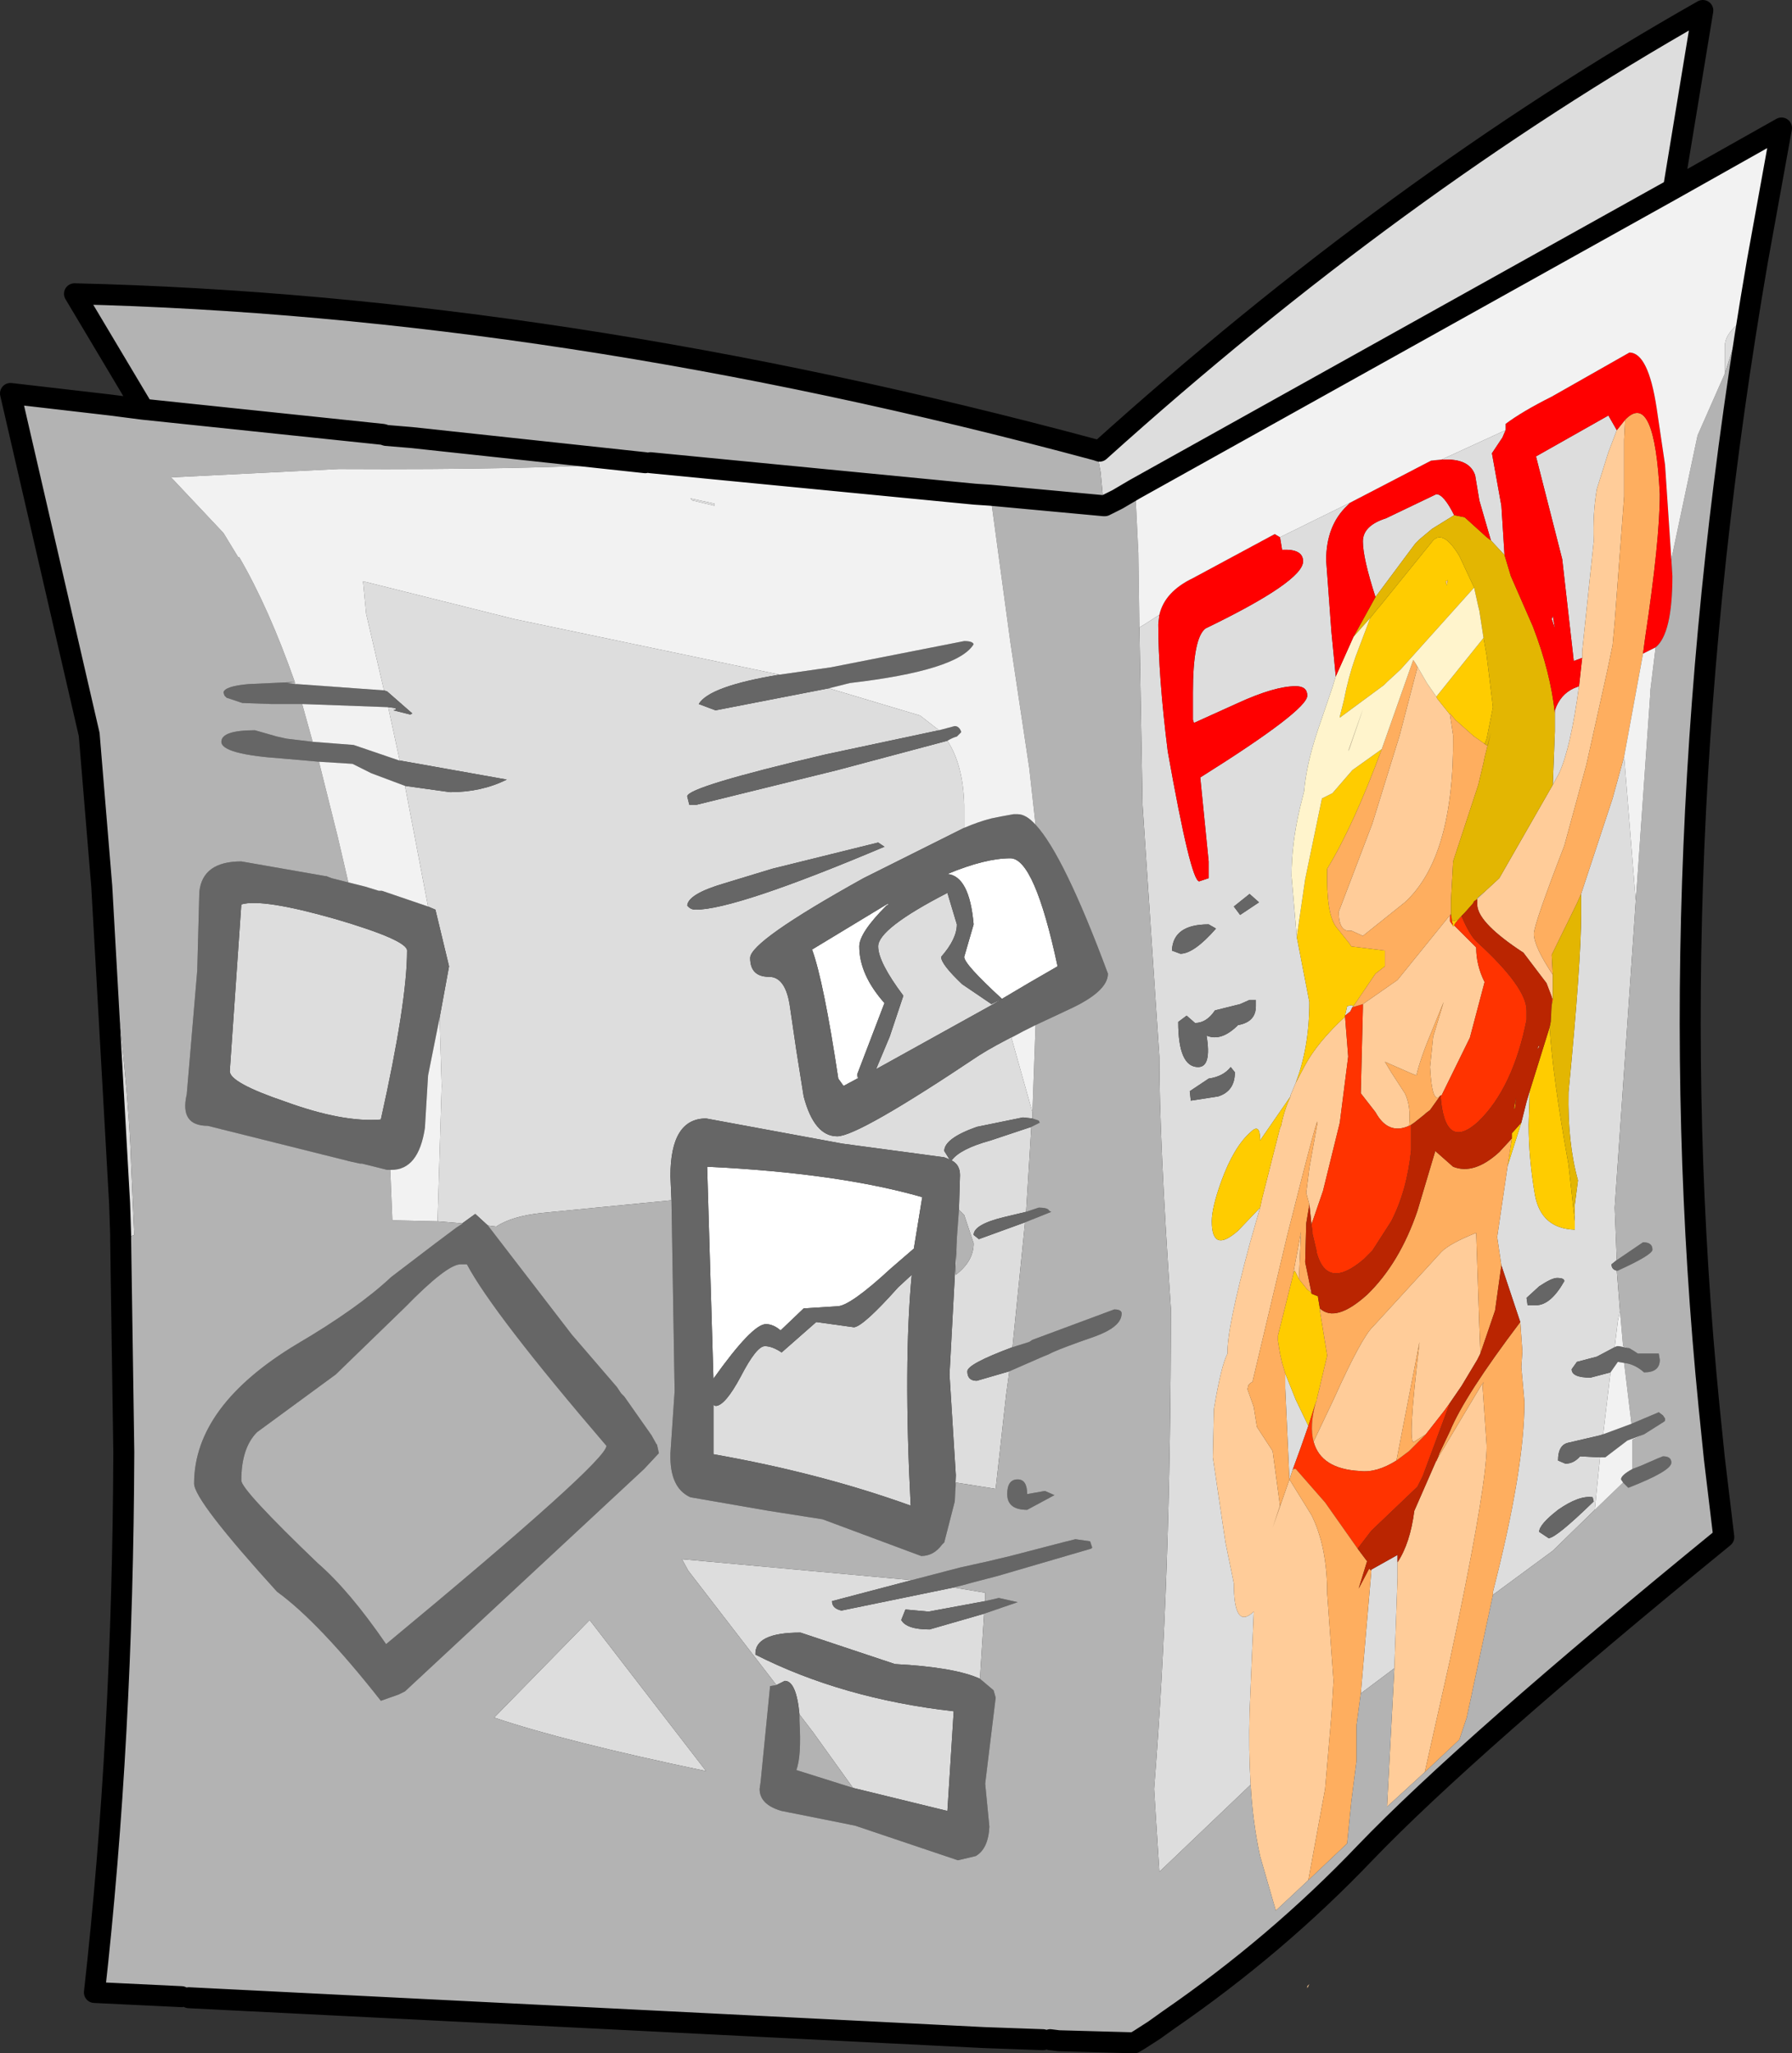 <?xml version="1.0" encoding="UTF-8" standalone="no"?>
<svg xmlns:xlink="http://www.w3.org/1999/xlink" height="97.85px" width="85.4px" xmlns="http://www.w3.org/2000/svg">
  <rect width="100%" height="100%" fill="#333333" stroke="none"/>
  <g transform="matrix(1.0, 0.0, 0.0, 1.0, 2.4, 1.75)">
    <path d="M44.0 42.3 Q43.8 40.0 42.75 39.9 44.55 39.15 45.75 39.15 46.9 39.15 48.0 44.3 46.6 45.1 45.35 45.85 43.55 44.2 43.55 43.85 L44.0 42.3 M39.85 41.35 L39.9 41.4 39.85 41.4 Q38.55 42.7 38.55 43.35 38.55 44.7 39.75 46.05 L38.45 49.45 38.45 49.65 37.8 50.0 37.55 49.65 Q36.85 45.0 36.3 43.5 L39.85 41.35 M34.8 61.65 Q34.45 61.35 34.1 61.35 33.45 61.35 31.6 63.95 L31.3 53.85 Q37.55 54.15 41.55 55.3 L41.15 57.75 40.05 58.7 Q38.1 60.5 37.5 60.5 L35.9 60.6 34.8 61.65" fill="#ffffff" fill-rule="evenodd" stroke="none"/>
    <path d="M77.35 7.25 L51.7 21.55 50.85 22.05 50.85 22.0 50.25 22.35 50.2 22.35 50.05 20.75 49.85 19.7 50.0 19.75 Q64.1 7.05 78.75 -1.25 L77.35 7.25 M51.9 28.15 L52.15 28.0 52.85 27.55 52.8 28.0 Q52.8 30.45 53.25 34.05 54.35 40.25 54.75 40.25 L55.2 40.1 55.2 39.3 54.8 35.3 Q59.9 32.1 59.9 31.4 59.9 30.95 59.35 30.95 58.35 30.95 56.6 31.75 L54.5 32.7 54.45 32.55 54.45 31.25 Q54.45 28.65 55.05 28.2 59.7 25.95 59.7 25.0 59.7 24.4 58.7 24.45 L58.6 23.85 61.95 22.2 61.8 22.35 Q60.8 23.3 60.8 24.95 L61.05 28.35 61.25 30.4 61.25 30.5 61.1 31.0 60.4 33.05 Q59.85 34.7 59.75 35.95 L59.55 36.75 Q59.15 38.45 59.15 40.0 L59.4 42.9 60.0 46.0 Q60.0 48.15 59.35 49.85 L59.1 50.45 59.1 50.5 57.65 52.6 57.65 52.55 Q57.65 51.75 57.2 52.2 56.4 52.9 55.8 54.55 55.35 55.8 55.35 56.45 55.35 58.0 56.6 56.9 L57.65 55.8 57.15 57.55 Q56.05 61.65 56.1 62.75 55.8 63.3 55.45 65.4 L55.4 67.7 56.0 71.75 56.4 73.7 Q56.4 75.95 57.35 75.05 L57.15 79.85 Q57.1 81.65 57.2 83.3 L52.85 87.45 52.6 83.5 Q53.4 73.55 53.4 60.6 52.85 52.55 52.85 48.6 L52.05 36.6 51.9 28.15 M66.3 20.15 L69.35 18.75 69.2 19.1 68.7 19.85 69.15 22.35 69.3 24.7 68.65 24.0 68.1 22.1 67.9 20.9 Q67.65 20.15 66.55 20.15 L66.3 20.15 M79.8 16.05 L79.8 14.75 Q79.8 14.15 80.6 13.55 L79.8 16.05 M3.35 57.35 L3.35 57.1 3.3 55.6 2.45 40.5 2.6 41.15 Q3.75 49.9 3.85 53.75 L4.0 57.1 3.35 57.35 M63.15 26.7 Q62.55 24.85 62.55 24.05 62.55 23.3 63.65 22.95 L66.05 21.8 Q66.4 21.8 66.9 22.8 L65.85 23.45 65.25 23.95 65.05 24.15 64.75 24.55 63.15 26.7 M71.7 32.25 L71.7 32.1 Q71.95 31.35 72.6 31.05 L72.85 30.95 Q72.45 33.9 71.9 35.1 L71.6 35.65 71.7 33.1 71.7 32.25 M73.0 29.6 L72.6 29.75 72.05 24.9 70.8 20.0 74.25 18.05 74.65 18.75 74.25 19.8 73.7 21.55 Q73.5 22.7 73.55 24.05 L73.0 29.3 73.0 29.6 M68.0 41.1 L68.0 40.9 68.0 41.05 68.4 40.7 68.0 41.1 M72.95 40.85 L74.45 36.3 75.0 34.3 75.55 41.15 75.6 40.55 74.55 55.8 74.65 58.3 74.4 58.5 Q74.4 58.75 74.65 58.8 L74.8 60.7 74.7 61.2 74.55 62.45 73.7 62.9 72.75 63.15 72.5 63.5 Q72.5 63.9 73.4 63.9 L74.35 63.65 74.0 66.6 73.85 66.65 72.35 67.0 Q71.85 67.1 71.85 67.85 L72.2 68.0 Q72.6 68.0 72.9 67.65 L73.85 67.7 73.6 70.2 71.6 72.15 68.75 74.25 68.75 74.1 Q70.25 68.25 70.25 65.05 L70.1 63.4 70.15 62.65 70.05 61.25 69.55 59.75 69.15 58.55 68.95 57.2 69.45 53.8 70.1 51.75 70.35 50.75 70.5 50.25 70.45 51.85 Q70.45 53.45 70.75 55.2 71.05 56.8 72.65 56.85 L72.65 56.45 72.65 55.65 72.8 54.5 Q72.3 52.7 72.35 50.3 72.95 44.1 72.95 41.85 L72.95 40.85 M46.8 51.25 L46.8 51.3 46.8 51.55 46.35 51.5 44.15 51.95 Q42.6 52.5 42.6 53.1 L42.85 53.5 42.6 53.4 37.75 52.75 31.25 51.55 Q29.55 51.55 29.55 54.3 L29.6 55.45 23.45 56.05 Q22.0 56.2 21.25 56.7 L20.85 56.65 20.25 56.1 19.35 56.75 19.65 56.55 18.45 56.45 18.65 50.0 18.55 46.75 19.0 44.3 18.35 41.6 18.0 41.45 16.9 35.7 19.05 36.0 Q20.55 36.0 21.75 35.4 L16.7 34.5 16.65 34.5 16.1 31.95 Q16.7 32.0 16.35 32.1 L17.15 32.3 17.25 32.25 16.05 31.2 15.9 31.15 15.05 27.5 14.9 25.95 22.1 27.75 34.75 30.4 Q31.4 30.95 30.9 31.8 L31.7 32.1 37.1 31.05 41.45 32.35 42.35 33.05 36.95 34.2 Q30.35 35.75 30.35 36.2 L30.45 36.6 30.8 36.6 37.5 34.95 42.75 33.55 Q43.5 34.7 43.55 36.6 L43.55 37.7 38.75 40.1 Q33.35 43.1 33.35 43.9 33.35 44.8 34.25 44.8 35.05 44.8 35.25 46.25 L35.55 48.3 35.9 50.5 Q36.4 52.4 37.5 52.4 38.5 52.4 44.25 48.55 44.95 48.1 46.35 47.4 L45.8 47.7 46.8 51.25 M46.75 51.95 L46.5 56.0 45.45 56.25 Q44.0 56.6 44.0 57.1 L44.25 57.3 46.45 56.5 45.85 62.45 Q43.7 63.25 43.7 63.6 43.7 64.05 44.15 64.05 L45.7 63.6 45.55 64.7 45.05 69.2 43.15 68.9 43.1 69.8 43.15 68.55 42.85 63.75 43.2 57.25 43.15 59.0 Q44.0 58.35 44.0 57.5 L43.55 56.15 43.3 55.9 43.35 54.25 Q43.35 53.75 42.95 53.55 43.35 53.0 44.8 52.6 L46.75 51.95 M42.75 40.8 L43.2 42.3 Q43.2 43.0 42.45 43.85 42.45 44.2 43.45 45.15 L44.85 46.1 45.35 45.85 44.85 46.15 39.35 49.2 38.5 49.65 39.35 49.2 40.0 47.65 40.65 45.7 Q39.45 44.1 39.45 43.35 39.45 42.5 42.75 40.8 M56.45 49.35 L56.25 49.1 Q55.9 49.55 55.2 49.65 L54.3 50.25 54.35 50.7 55.65 50.5 Q56.45 50.25 56.45 49.35 M54.7 49.1 Q55.35 49.1 55.1 47.6 55.8 47.9 56.6 47.1 57.45 46.95 57.45 46.2 L57.45 45.9 57.15 45.9 56.7 46.1 55.5 46.4 Q55.1 47.0 54.55 47.0 L54.15 46.65 53.75 46.95 Q53.75 49.1 54.7 49.1 M55.55 42.5 L55.2 42.3 Q53.5 42.3 53.45 43.55 L53.85 43.7 Q54.5 43.7 55.55 42.5 M56.7 41.85 L57.6 41.25 57.15 40.85 56.4 41.45 56.7 41.85 M61.7 46.65 L61.8 46.2 62.0 46.15 62.1 46.2 62.05 46.25 61.95 46.45 61.7 46.65 M71.55 27.75 L71.6 27.6 71.7 28.2 71.55 27.75 M64.05 77.75 L62.45 78.95 62.95 73.15 62.95 73.1 62.95 73.05 64.2 72.35 64.2 72.7 64.2 73.45 64.05 77.75 M31.65 22.35 L30.6 22.1 30.5 22.0 31.65 22.25 31.65 22.35 M8.55 49.3 L9.1 41.35 Q10.1 41.05 13.6 42.05 17.0 43.05 17.0 43.55 17.0 46.0 15.75 51.6 13.95 51.75 11.2 50.75 8.55 49.85 8.55 49.3 M39.75 38.6 L39.45 38.4 34.4 39.65 32.1 40.35 Q30.4 40.85 30.35 41.4 30.5 41.6 30.75 41.6 32.65 41.6 39.75 38.6 M39.9 41.4 L39.85 41.35 39.95 41.3 39.9 41.4 M38.45 49.65 L38.45 49.45 38.5 49.65 38.45 49.65 M36.5 61.25 L38.3 61.5 Q38.75 61.45 40.4 59.6 L41.05 59.0 Q40.65 63.25 41.0 70.0 36.7 68.45 31.6 67.55 L31.6 65.25 31.6 65.2 31.7 65.25 Q32.15 65.25 32.9 63.85 33.65 62.4 34.05 62.4 34.4 62.4 34.85 62.7 L36.5 61.25 M34.6 78.55 L30.4 73.1 30.1 72.55 41.05 73.55 37.25 74.55 Q37.25 74.9 37.7 75.0 L43.05 73.9 44.55 74.15 44.55 74.55 41.85 75.05 40.75 74.95 40.55 75.45 Q40.8 75.9 41.9 75.9 L44.5 75.15 44.3 78.25 Q43.1 77.7 40.25 77.55 L35.75 76.05 Q33.55 76.05 33.6 77.1 37.75 79.2 43.05 79.8 L42.75 84.55 38.25 83.45 36.35 80.8 35.7 79.95 Q35.55 78.35 35.0 78.35 L34.6 78.55 M21.15 80.1 L25.7 75.45 31.25 82.65 Q24.55 81.25 21.15 80.1 M71.8 59.15 Q71.55 59.15 70.95 59.55 L70.35 60.1 70.4 60.45 70.8 60.45 Q71.5 60.45 72.15 59.3 72.15 59.15 71.8 59.15 M59.95 66.2 L59.6 67.2 59.2 68.3 59.1 68.6 59.1 68.65 59.05 68.75 58.85 64.4 58.85 63.7 59.35 64.95 59.95 66.2 M73.55 69.8 L73.5 69.6 Q72.85 69.5 71.85 70.2 70.95 70.9 70.95 71.25 L71.4 71.55 Q71.75 71.55 73.55 69.8" fill="#dddddd" fill-rule="evenodd" stroke="none"/>
    <path d="M50.25 22.35 L50.85 22.0 50.85 22.05 50.25 22.35 M17.2 19.1 L16.0 19.0 16.0 18.95 17.2 19.1" fill="#cccccc" fill-rule="evenodd" stroke="none"/>
    <path d="M72.85 30.95 L73.0 29.6 73.0 29.3 73.55 24.05 Q73.5 22.7 73.7 21.55 L74.25 19.8 74.65 18.75 75.05 18.25 75.0 19.2 75.0 21.9 74.55 27.9 74.45 29.0 74.2 30.2 73.2 34.7 72.15 38.55 Q70.7 42.3 70.7 42.75 70.7 43.35 71.6 44.7 L71.6 45.3 71.6 45.9 71.3 45.1 70.2 43.65 70.05 43.55 69.9 43.45 Q68.0 42.15 68.0 41.35 L68.0 41.1 68.4 40.7 69.05 40.1 71.6 35.65 71.9 35.1 Q72.45 33.9 72.85 30.95 M65.05 29.85 L65.6 30.8 66.05 31.45 66.1 31.55 66.7 32.3 66.85 33.3 Q66.9 39.1 64.55 41.25 L62.55 42.85 62.0 42.6 Q61.4 42.7 61.4 41.7 L63.0 37.5 64.3 33.3 65.15 30.05 65.05 29.85 M59.35 49.85 L59.8 49.0 Q60.4 47.9 61.7 46.7 L61.85 48.6 61.45 51.75 60.65 55.0 60.1 56.6 60.0 55.65 59.85 55.1 60.0 53.9 60.35 51.95 Q60.6 50.55 58.95 57.1 L57.3 64.05 57.3 64.1 57.2 64.15 57.1 64.25 57.05 64.45 57.35 65.3 57.5 66.25 58.25 67.4 58.6 70.0 58.25 71.05 59.05 68.75 60.1 70.45 Q60.85 71.95 60.85 74.2 L61.15 78.35 61.05 80.0 60.75 83.5 59.95 87.85 58.4 89.3 57.65 86.7 Q57.3 85.1 57.2 83.3 57.1 81.65 57.15 79.85 L57.35 75.05 Q56.4 75.95 56.4 73.7 L56.0 71.75 55.4 67.7 55.45 65.4 Q55.8 63.3 56.1 62.75 56.05 61.65 57.15 57.55 L57.65 55.8 57.75 55.35 58.6 52.0 58.65 51.9 Q58.8 51.15 59.1 50.5 L59.1 50.45 59.35 49.85 M65.5 82.7 L63.7 84.35 64.05 77.75 64.2 73.45 64.2 72.7 Q64.8 71.8 65.0 70.25 L66.05 67.85 68.2 64.25 Q68.4 64.0 68.25 64.25 L68.45 67.15 Q68.45 68.9 67.1 75.45 L66.7 77.35 65.5 82.7 M66.55 26.15 L66.5 25.95 66.6 25.9 66.55 26.15 M62.55 32.05 L62.45 32.35 61.9 33.95 61.85 34.05 62.55 32.05 M66.75 41.8 L66.7 41.9 66.7 42.15 66.8 42.3 66.85 42.4 66.9 42.35 67.95 43.4 Q67.95 44.25 68.35 45.05 L67.65 47.7 66.3 50.45 66.25 50.45 Q65.85 50.95 65.75 49.1 L65.9 47.65 66.4 46.0 65.85 47.35 Q65.3 48.65 65.1 49.5 L64.85 49.4 63.6 48.85 63.9 49.35 64.55 50.35 Q64.85 50.95 64.75 51.9 63.75 52.35 63.15 51.25 L62.45 50.35 62.55 46.3 62.55 46.1 64.2 44.95 66.75 41.8 M70.95 48.05 L70.95 48.15 70.85 48.25 70.95 48.05 M60.2 66.95 L61.15 64.95 Q62.5 61.95 63.05 61.45 L66.3 57.9 Q66.7 57.5 67.95 57.0 L68.1 61.45 68.15 62.75 68.1 62.85 68.0 63.05 67.25 64.3 66.7 65.1 66.45 65.45 65.55 66.6 65.0 66.95 Q64.65 67.25 65.25 62.2 L64.15 67.85 Q63.2 68.45 62.4 68.35 60.55 68.25 60.2 66.95 M59.5 59.2 L59.3 58.8 59.25 58.9 59.25 58.85 59.6 56.95 59.5 59.2 M59.9 92.9 L60.0 92.8 59.9 93.0 59.9 92.9" fill="#ffcc99" fill-rule="evenodd" stroke="none"/>
    <path d="M62.9 27.7 L63.3 27.2 63.35 27.15 65.9 24.0 Q66.4 23.5 67.15 24.75 L67.85 26.25 64.35 30.15 63.7 30.75 63.55 30.9 61.45 32.45 61.45 32.4 61.65 31.6 Q61.85 30.55 62.2 29.55 L62.9 27.7 M68.3 28.65 L68.45 29.5 68.75 31.95 68.45 33.45 68.35 33.7 68.0 33.45 67.85 33.35 66.95 32.55 66.7 32.25 66.7 32.3 66.1 31.55 66.05 31.45 68.3 28.65 M66.8 42.15 L67.05 42.1 67.25 41.9 66.95 42.25 66.9 42.35 66.85 42.4 66.8 42.3 66.85 42.3 66.8 42.2 66.8 42.15 M59.4 42.9 L59.8 40.15 60.6 36.3 61.1 36.05 62.05 34.95 63.45 33.95 Q62.1 37.6 60.85 39.65 L60.85 39.7 Q60.8 41.85 61.3 42.45 L61.9 43.2 62.0 43.35 63.6 43.55 63.6 44.3 63.15 44.65 62.1 46.2 62.0 46.15 61.8 46.2 61.7 46.65 61.7 46.7 Q60.4 47.9 59.8 49.0 L59.35 49.85 Q60.0 48.15 60.0 46.0 L59.4 42.9 M57.65 55.8 L56.6 56.9 Q55.35 58.0 55.35 56.45 55.35 55.8 55.8 54.55 56.4 52.9 57.2 52.2 57.65 51.75 57.65 52.55 L57.65 52.6 59.1 50.5 Q58.8 51.15 58.65 51.9 L58.6 52.0 57.75 55.35 57.65 55.8 M66.55 26.15 L66.6 25.9 66.5 25.95 66.55 26.15 M60.1 59.85 L60.1 59.9 60.35 60.0 60.4 60.0 60.5 60.6 60.5 60.7 60.85 62.85 60.35 64.95 60.35 65.0 60.3 65.1 59.95 66.2 59.35 64.95 58.85 63.7 58.7 63.2 58.6 62.75 58.5 62.15 58.5 61.9 58.75 60.9 59.25 58.9 59.3 58.8 59.5 59.2 59.9 59.7 60.1 59.85 M69.65 52.5 L69.65 52.25 69.7 52.2 70.1 51.75 69.45 53.8 69.65 52.5 M70.5 50.25 L71.45 47.2 Q71.6 49.6 72.35 53.75 L72.65 56.45 72.65 56.85 Q71.05 56.8 70.75 55.2 70.45 53.45 70.45 51.85 L70.5 50.25 M69.8 51.05 L69.75 51.1 69.85 50.55 69.8 51.05" fill="#ffcc00" fill-rule="evenodd" stroke="none"/>
    <path d="M66.75 41.8 L66.8 42.15 66.8 42.2 66.85 42.3 66.8 42.3 66.7 42.15 66.7 41.9 66.75 41.8 M61.7 46.7 L61.7 46.65 61.95 46.45 62.05 46.25 62.55 46.1 62.55 46.3 62.45 50.35 63.15 51.25 Q63.75 52.35 64.75 51.9 L64.85 51.85 64.85 53.05 Q64.65 55.0 63.9 56.45 L63.0 57.85 62.6 58.25 Q60.85 59.75 60.35 57.95 L60.35 57.9 60.15 57.05 60.15 56.95 60.1 56.6 60.65 55.0 61.45 51.75 61.85 48.6 61.7 46.7 M66.9 42.35 L66.95 42.25 67.25 41.9 Q67.65 42.85 68.0 43.15 70.35 45.3 70.35 46.4 L70.35 46.75 70.35 46.85 Q69.7 50.1 68.05 51.7 66.45 53.15 66.25 50.45 L66.3 50.45 67.65 47.7 68.35 45.05 Q67.95 44.25 67.95 43.4 L66.9 42.35 M71.5 46.95 L71.55 45.75 71.3 45.1 71.6 45.9 71.55 46.15 71.5 46.95 M66.7 65.1 L65.4 68.6 65.15 69.1 62.95 71.2 62.3 72.05 60.75 69.85 59.35 68.25 59.25 68.25 59.2 68.3 59.6 67.2 59.95 66.2 60.3 65.1 Q60.0 66.2 60.2 66.95 60.55 68.25 62.4 68.35 63.2 68.45 64.15 67.85 L64.55 67.55 64.75 67.4 65.55 66.6 66.45 65.45 66.7 65.1" fill="#ff3300" fill-rule="evenodd" stroke="none"/>
    <path d="M75.05 18.25 L75.1 18.2 Q76.45 16.9 76.7 21.8 76.7 24.0 76.0 28.65 L75.9 29.4 75.0 34.3 74.45 36.3 72.95 40.85 72.75 41.3 71.55 43.75 71.6 44.7 Q70.7 43.35 70.7 42.75 70.7 42.3 72.15 38.55 L73.2 34.7 74.2 30.2 74.45 29.0 74.55 27.9 75.0 21.9 75.0 19.2 75.05 18.25 M68.35 33.7 L68.5 33.8 68.65 33.15 68.35 34.35 68.3 34.6 68.05 35.65 66.85 39.3 66.75 41.15 66.75 41.8 64.2 44.95 62.55 46.1 62.05 46.25 62.1 46.2 63.15 44.65 63.6 44.3 63.6 43.55 62.0 43.35 61.9 43.2 61.3 42.45 Q60.8 41.85 60.85 39.7 L60.85 39.65 Q62.1 37.6 63.45 33.95 L64.95 29.7 65.05 29.85 65.15 30.05 64.3 33.3 63.0 37.5 61.4 41.7 Q61.4 42.7 62.0 42.6 L62.55 42.85 64.55 41.25 Q66.9 39.1 66.85 33.3 L66.7 32.3 66.7 32.25 66.95 32.55 67.85 33.35 68.0 33.45 68.35 33.7 M68.75 74.25 L67.5 80.1 67.15 81.15 65.5 82.7 66.7 77.35 67.1 75.45 Q68.45 68.9 68.45 67.15 L68.25 64.25 Q68.4 64.0 68.2 64.25 L66.05 67.85 66.05 67.9 66.2 67.5 66.7 66.45 Q67.4 64.75 70.05 61.25 L70.15 62.65 70.1 63.4 70.25 65.05 Q70.25 68.25 68.75 74.1 L68.75 74.25 M62.45 78.95 L62.25 80.45 62.25 82.15 62.0 84.1 61.8 86.1 59.95 87.85 60.75 83.5 61.05 80.0 61.15 78.35 60.85 74.2 Q60.85 71.95 60.1 70.45 L59.05 68.75 58.25 71.05 58.6 70.0 58.25 67.4 57.5 66.25 57.35 65.3 57.05 64.45 57.1 64.25 57.2 64.15 57.3 64.1 57.3 64.05 58.95 57.1 Q60.6 50.55 60.35 51.95 L60.0 53.9 59.85 55.1 60.0 55.65 59.85 56.55 59.8 58.4 60.1 59.85 59.9 59.7 59.5 59.2 59.6 56.95 59.25 58.85 59.25 58.9 58.75 60.9 58.5 61.9 58.5 62.15 58.6 62.75 58.7 63.2 58.85 63.7 58.85 64.4 59.05 68.75 59.1 68.65 59.1 68.6 59.2 68.3 59.25 68.25 59.35 68.25 60.75 69.85 62.3 72.05 62.75 72.65 62.35 73.95 62.85 73.0 62.95 73.1 62.95 73.15 62.45 78.95 M64.75 51.9 Q64.85 50.95 64.55 50.35 L63.9 49.35 63.6 48.85 64.85 49.4 65.1 49.5 Q65.3 48.65 65.85 47.35 L66.4 46.0 65.9 47.65 65.75 49.1 Q65.85 50.95 66.25 50.45 L65.75 51.15 65.55 51.3 65.5 51.35 65.0 51.75 64.85 51.85 64.75 51.9 M60.5 60.6 Q61.25 61.3 62.75 59.95 64.3 58.45 65.15 55.95 L66.0 53.1 66.85 53.85 Q67.85 54.25 69.05 53.15 L69.65 52.5 69.45 53.8 68.95 57.2 69.15 58.55 68.85 60.7 68.15 62.75 68.1 61.45 67.95 57.0 Q66.7 57.5 66.3 57.9 L63.05 61.45 Q62.5 61.95 61.15 64.95 L60.2 66.95 Q60.0 66.2 60.3 65.1 L60.35 65.0 60.35 64.95 60.85 62.85 60.5 60.7 60.5 60.6 M65.55 66.6 L64.75 67.4 64.55 67.55 64.15 67.85 65.25 62.2 Q64.65 67.25 65.0 66.95 L65.55 66.6" fill="#feae5f" fill-rule="evenodd" stroke="none"/>
    <path d="M66.9 22.8 L67.4 22.9 68.45 23.85 68.65 24.0 69.3 24.7 69.6 25.7 70.65 28.1 Q71.5 30.3 71.7 32.25 L71.7 33.1 71.6 35.65 69.05 40.1 68.4 40.7 68.0 41.05 68.0 40.9 68.0 41.1 67.85 41.2 67.8 41.3 67.4 41.75 67.25 41.9 67.05 42.1 66.8 42.15 66.75 41.8 66.75 41.15 66.85 39.3 68.05 35.65 68.3 34.6 68.35 34.35 68.65 33.15 68.5 33.8 68.35 33.7 68.45 33.45 68.75 31.95 68.45 29.5 68.3 28.65 68.1 27.35 68.05 27.15 67.85 26.25 67.15 24.75 Q66.4 23.5 65.9 24.0 L63.35 27.15 63.3 27.2 62.9 27.7 62.1 28.6 63.15 26.7 64.75 24.55 65.05 24.15 65.25 23.95 65.85 23.45 66.9 22.8 M71.6 44.7 L71.55 43.75 72.75 41.3 72.95 40.85 72.95 41.85 Q72.95 44.1 72.35 50.3 72.3 52.7 72.8 54.5 L72.65 55.65 72.65 56.45 72.35 53.75 Q71.6 49.6 71.45 47.2 L71.5 46.95 71.55 46.15 71.6 45.9 71.6 45.3 71.6 44.7" fill="#e3b602" fill-rule="evenodd" stroke="none"/>
    <path d="M61.25 30.5 L62.1 28.6 62.9 27.7 62.2 29.55 Q61.85 30.55 61.65 31.6 L61.45 32.4 61.45 32.45 63.55 30.9 63.7 30.75 64.35 30.15 67.85 26.25 68.05 27.15 68.1 27.35 68.3 28.65 66.05 31.45 65.6 30.8 65.05 29.85 64.95 29.7 63.45 33.95 62.05 34.95 61.1 36.05 60.6 36.3 59.8 40.15 59.4 42.9 59.15 40.0 Q59.15 38.45 59.55 36.75 L59.75 35.95 Q59.85 34.7 60.4 33.05 L61.1 31.0 61.25 30.5 M62.55 32.05 L61.85 34.05 61.9 33.95 62.45 32.35 62.55 32.05" fill="#fff4cc" fill-rule="evenodd" stroke="none"/>
    <path d="M67.25 41.9 L67.4 41.75 67.8 41.3 67.85 41.2 68.0 41.1 68.0 41.35 Q68.0 42.15 69.9 43.45 L70.05 43.55 70.2 43.65 71.3 45.1 71.55 45.75 71.5 46.95 71.45 47.2 70.5 50.25 70.35 50.75 70.1 51.75 69.7 52.2 69.65 52.25 69.65 52.5 69.05 53.15 Q67.85 54.25 66.85 53.85 L66.0 53.1 65.15 55.95 Q64.3 58.45 62.75 59.95 61.25 61.3 60.5 60.6 L60.4 60.0 60.35 60.0 60.1 59.9 60.1 59.85 59.8 58.4 59.85 56.55 60.0 55.65 60.1 56.6 60.15 56.95 60.15 57.05 60.35 57.9 60.35 57.95 Q60.85 59.75 62.6 58.25 L63.0 57.85 63.9 56.45 Q64.65 55.0 64.85 53.05 L64.85 51.85 65.0 51.75 65.5 51.35 65.55 51.3 65.75 51.15 66.25 50.45 Q66.45 53.15 68.05 51.7 69.7 50.1 70.35 46.85 L70.35 46.75 70.35 46.4 Q70.35 45.3 68.0 43.15 67.65 42.85 67.25 41.9 M70.95 48.05 L70.85 48.25 70.95 48.15 70.95 48.05 M69.8 51.05 L69.85 50.55 69.75 51.1 69.8 51.05 M69.15 58.55 L69.55 59.75 70.05 61.25 Q67.4 64.75 66.7 66.45 L66.2 67.5 66.05 67.9 66.05 67.85 65.0 70.25 Q64.8 71.8 64.2 72.7 L64.2 72.35 62.95 73.05 62.95 73.1 62.85 73.0 62.35 73.95 62.75 72.65 62.3 72.05 62.95 71.2 65.15 69.1 65.4 68.6 66.7 65.1 67.25 64.3 68.0 63.05 68.1 62.85 68.15 62.75 68.85 60.7 69.15 58.55" fill="#ba2501" fill-rule="evenodd" stroke="none"/>
    <path d="M52.85 27.55 Q53.1 26.45 54.45 25.8 L58.35 23.7 58.6 23.85 58.7 24.45 Q59.7 24.4 59.7 25.0 59.7 25.95 55.05 28.2 54.45 28.65 54.45 31.25 L54.45 32.55 54.5 32.7 56.6 31.75 Q58.35 30.95 59.35 30.95 59.9 30.95 59.9 31.4 59.9 32.1 54.8 35.3 L55.2 39.3 55.2 40.1 54.75 40.25 Q54.35 40.25 53.25 34.05 52.8 30.45 52.8 28.0 L52.85 27.55 M61.95 22.2 L65.8 20.2 66.3 20.15 66.55 20.15 Q67.65 20.15 67.9 20.9 L68.1 22.1 68.65 24.0 68.45 23.85 67.4 22.9 66.9 22.8 Q66.4 21.8 66.05 21.8 L63.65 22.95 Q62.55 23.3 62.55 24.05 62.55 24.85 63.15 26.7 L62.1 28.6 61.25 30.5 61.25 30.4 61.05 28.35 60.8 24.95 Q60.8 23.3 61.8 22.35 L61.95 22.2 M69.35 18.75 L69.35 18.45 Q70.15 17.85 71.55 17.15 L75.25 15.05 Q76.15 15.05 76.55 17.7 L76.95 20.4 77.25 24.9 77.3 25.7 Q77.3 28.45 76.5 29.1 L76.2 29.25 75.9 29.4 76.0 28.65 Q76.7 24.0 76.7 21.8 76.45 16.9 75.1 18.2 L75.05 18.25 74.65 18.75 74.25 18.05 70.8 20.0 72.05 24.9 72.6 29.75 73.0 29.6 72.85 30.95 72.6 31.05 Q71.95 31.35 71.7 32.1 L71.7 32.25 Q71.5 30.3 70.65 28.1 L69.6 25.7 69.3 24.7 69.15 22.35 68.7 19.85 69.2 19.1 69.35 18.75 M71.55 27.75 L71.7 28.2 71.6 27.6 71.55 27.75" fill="#ff0000" fill-rule="evenodd" stroke="none"/>
    <path d="M46.95 37.55 Q48.3 39.0 50.4 44.65 50.4 45.5 48.55 46.35 L46.95 47.1 46.35 47.4 Q44.95 48.1 44.25 48.55 38.5 52.4 37.5 52.4 36.4 52.4 35.9 50.5 L35.55 48.3 35.25 46.25 Q35.05 44.8 34.25 44.8 33.35 44.8 33.35 43.9 33.35 43.1 38.75 40.1 L43.55 37.7 Q44.25 37.4 44.85 37.25 L45.35 37.15 45.9 37.05 46.1 37.05 Q46.5 37.05 46.95 37.55 M46.8 51.55 L47.1 51.65 47.15 51.75 46.75 51.95 44.8 52.6 Q43.35 53.0 42.95 53.55 43.35 53.75 43.35 54.25 L43.3 55.9 43.2 57.25 42.85 63.75 43.15 68.55 43.1 69.8 42.6 71.75 42.5 71.85 Q42.1 72.4 41.5 72.4 L36.8 70.65 34.25 70.25 30.5 69.6 Q29.5 69.15 29.55 67.5 L29.75 64.55 29.6 55.45 29.55 54.3 Q29.55 51.55 31.25 51.55 L37.75 52.75 42.6 53.4 42.85 53.5 42.6 53.1 Q42.6 52.5 44.15 51.95 L46.35 51.5 46.8 51.55 M46.5 56.0 L47.1 55.8 Q47.55 55.8 47.6 55.95 L47.7 56.0 46.45 56.5 44.25 57.3 44.0 57.1 Q44.0 56.6 45.45 56.25 L46.5 56.0 M45.85 62.45 L46.65 62.2 46.8 62.1 50.7 60.65 Q51.1 60.65 51.05 60.9 51.0 61.5 49.75 61.95 48.3 62.45 47.75 62.7 L47.55 62.8 47.3 62.9 45.7 63.6 44.15 64.05 Q43.7 64.05 43.7 63.6 43.7 63.25 45.85 62.45 M20.85 56.65 L24.85 61.85 27.0 64.35 27.1 64.5 27.2 64.65 27.35 64.8 28.65 66.65 28.9 67.1 28.9 67.05 29.0 67.5 28.3 68.25 16.9 78.85 16.6 79.0 15.75 79.3 Q12.8 75.55 10.8 74.1 6.85 69.75 6.85 68.95 6.85 65.25 11.75 62.3 14.65 60.6 16.25 59.1 L18.35 57.5 19.35 56.75 20.25 56.1 20.85 56.65 M16.2 54.0 L16.05 54.0 14.85 53.7 14.75 53.7 14.3 53.6 7.5 51.9 Q6.15 51.9 6.5 50.4 L7.0 44.5 7.1 40.75 Q7.25 39.3 9.1 39.3 L13.1 40.0 13.15 40.0 13.4 40.1 14.2 40.3 15.0 40.5 15.65 40.7 15.8 40.7 18.0 41.45 18.35 41.6 19.0 44.3 18.55 46.75 18.0 49.5 17.85 52.0 Q17.55 54.0 16.25 54.0 L16.2 54.0 M12.8 34.55 L11.1 34.4 Q8.15 34.2 8.15 33.6 8.15 33.05 9.75 33.05 L10.8 33.35 11.25 33.45 12.5 33.6 14.45 33.75 16.65 34.5 16.7 34.5 21.75 35.4 Q20.55 36.0 19.05 36.0 L16.9 35.7 15.3 35.1 14.4 34.65 12.8 34.55 M12.0 31.8 L10.55 31.8 9.15 31.75 8.4 31.5 8.3 31.4 8.25 31.25 Q8.3 30.95 9.45 30.85 L11.65 30.75 11.25 30.8 11.65 30.85 11.75 30.85 15.9 31.15 16.05 31.2 17.25 32.25 17.15 32.3 16.35 32.1 Q16.7 32.0 16.1 31.95 L12.0 31.8 M34.75 30.4 L37.2 30.05 43.55 28.8 Q43.95 28.8 44.0 28.95 43.25 30.2 38.1 30.8 L37.1 31.05 31.7 32.1 30.9 31.8 Q31.4 30.95 34.75 30.4 M42.35 33.05 L43.1 32.85 Q43.25 32.85 43.35 33.0 L43.4 33.1 43.4 33.15 43.2 33.35 Q43.0 33.4 42.75 33.55 L37.5 34.95 30.8 36.6 30.45 36.6 30.35 36.2 Q30.35 35.75 36.95 34.2 L42.35 33.05 M44.0 42.3 L43.55 43.85 Q43.55 44.2 45.35 45.85 46.6 45.1 48.0 44.3 46.9 39.15 45.75 39.15 44.55 39.15 42.75 39.9 43.8 40.0 44.0 42.3 M42.75 40.8 Q39.45 42.5 39.45 43.35 39.45 44.1 40.65 45.7 L40.0 47.65 39.35 49.2 38.5 49.65 39.35 49.2 44.85 46.15 45.35 45.85 44.85 46.1 43.45 45.15 Q42.45 44.2 42.45 43.85 43.2 43.0 43.2 42.3 L42.75 40.8 M56.7 41.85 L56.4 41.45 57.15 40.85 57.6 41.25 56.7 41.85 M55.55 42.5 Q54.5 43.7 53.85 43.7 L53.45 43.55 Q53.5 42.3 55.2 42.3 L55.55 42.5 M54.7 49.1 Q53.75 49.1 53.75 46.95 L54.15 46.65 54.55 47.0 Q55.1 47.0 55.5 46.4 L56.7 46.1 57.15 45.9 57.45 45.9 57.45 46.2 Q57.45 46.95 56.6 47.1 55.8 47.9 55.1 47.6 55.35 49.1 54.7 49.1 M56.45 49.35 Q56.45 50.25 55.65 50.5 L54.35 50.7 54.3 50.25 55.2 49.65 Q55.9 49.55 56.25 49.1 L56.45 49.35 M74.65 58.3 L75.9 57.45 Q76.35 57.45 76.35 57.8 76.35 58.05 74.7 58.8 L74.65 58.8 Q74.4 58.75 74.4 58.5 L74.65 58.3 M75.25 62.5 L75.5 62.65 75.65 62.75 76.65 62.75 76.7 63.05 Q76.7 63.65 75.95 63.65 75.5 63.25 75.0 63.2 L74.7 63.15 74.35 63.65 73.4 63.9 Q72.5 63.9 72.5 63.5 L72.75 63.15 73.7 62.9 74.55 62.45 74.65 62.4 74.75 62.4 75.25 62.5 M75.35 66.1 L76.65 65.55 76.85 65.7 76.95 65.85 76.95 65.95 76.9 66.0 75.95 66.6 75.15 66.9 74.1 67.7 73.85 67.7 72.9 67.65 Q72.6 68.0 72.2 68.0 L71.85 67.85 Q71.85 67.1 72.35 67.0 L73.85 66.65 74.0 66.6 75.35 66.1 M75.4 68.25 L75.8 68.1 76.6 67.75 76.85 67.65 Q77.25 67.65 77.25 67.95 77.25 68.35 75.2 69.15 L74.95 68.9 74.85 68.75 Q74.85 68.55 75.4 68.25 M8.55 49.3 Q8.55 49.85 11.2 50.75 13.95 51.75 15.75 51.6 17.0 46.0 17.0 43.55 17.0 43.05 13.6 42.05 10.1 41.05 9.1 41.35 L8.55 49.3 M39.75 38.6 Q32.65 41.6 30.75 41.6 30.5 41.6 30.35 41.4 30.4 40.85 32.1 40.35 L34.4 39.65 39.45 38.4 39.75 38.6 M39.85 41.35 L36.3 43.5 Q36.85 45.0 37.55 49.65 L37.8 50.0 38.45 49.65 38.5 49.65 38.45 49.45 39.75 46.05 Q38.55 44.7 38.55 43.35 38.55 42.7 39.85 41.4 L39.9 41.4 39.95 41.3 39.85 41.35 M34.8 61.65 L35.9 60.6 37.5 60.5 Q38.1 60.5 40.05 58.7 L41.15 57.75 41.55 55.3 Q37.55 54.15 31.3 53.85 L31.6 63.95 Q33.45 61.35 34.1 61.35 34.45 61.35 34.8 61.65 M36.5 61.25 L34.85 62.7 Q34.4 62.4 34.05 62.4 33.65 62.4 32.9 63.85 32.15 65.25 31.7 65.25 L31.6 65.2 31.6 65.25 31.6 67.55 Q36.7 68.45 41.0 70.0 40.65 63.25 41.05 59.0 L40.4 59.6 Q38.75 61.45 38.3 61.5 L36.5 61.25 M34.6 78.55 L35.0 78.35 Q35.55 78.35 35.7 79.95 L35.7 80.25 Q35.8 81.95 35.55 82.6 L38.25 83.45 42.75 84.55 43.05 79.8 Q37.75 79.2 33.6 77.1 33.55 76.05 35.75 76.05 L40.25 77.55 Q43.1 77.7 44.3 78.25 L44.95 78.8 45.05 79.15 44.55 83.25 44.75 85.3 Q44.7 86.35 44.1 86.7 L43.25 86.9 38.35 85.25 34.85 84.55 Q33.8 84.25 33.8 83.5 L33.85 83.15 34.3 78.6 34.6 78.55 M44.5 75.15 L41.9 75.9 Q40.8 75.9 40.55 75.45 L40.75 74.95 41.85 75.05 44.55 74.55 45.2 74.4 46.1 74.6 44.5 75.15 M43.05 73.9 L37.7 75.0 Q37.25 74.9 37.25 74.55 L41.05 73.55 43.35 72.95 44.7 72.65 45.75 72.4 48.25 71.75 48.85 71.6 49.55 71.7 49.65 72.0 49.6 72.05 45.15 73.35 44.0 73.65 43.45 73.8 43.05 73.9 M19.55 58.5 Q18.9 58.5 16.9 60.55 L13.6 63.75 9.85 66.5 Q9.1 67.25 9.1 68.8 9.1 69.25 12.75 72.75 14.25 74.05 16.0 76.6 26.5 67.9 26.5 67.15 21.1 60.85 19.85 58.5 L19.55 58.5 M71.8 59.15 Q72.15 59.15 72.15 59.3 71.5 60.45 70.8 60.45 L70.4 60.45 70.35 60.1 70.95 59.55 Q71.55 59.15 71.8 59.15 M73.55 69.8 Q71.75 71.55 71.4 71.55 L70.95 71.25 Q70.95 70.9 71.85 70.2 72.85 69.5 73.5 69.6 L73.55 69.8 M46.1 68.75 Q46.55 68.75 46.55 69.45 L47.4 69.3 47.85 69.5 46.55 70.2 Q45.6 70.2 45.6 69.45 45.6 68.75 46.1 68.75" fill="#666666" fill-rule="evenodd" stroke="none"/>
    <path d="M51.7 21.55 L51.85 24.6 51.9 28.15 52.05 36.6 52.85 48.6 Q52.85 52.55 53.4 60.6 53.4 73.55 52.6 83.5 L52.85 87.45 57.2 83.3 Q57.3 85.1 57.65 86.7 L58.4 89.3 59.95 87.85 61.8 86.1 62.0 84.1 62.25 82.15 62.25 80.45 62.45 78.95 64.05 77.75 63.7 84.35 65.5 82.7 67.15 81.15 67.5 80.1 68.75 74.25 71.6 72.15 73.6 70.2 74.95 68.9 75.2 69.15 Q77.25 68.35 77.25 67.95 77.25 67.65 76.85 67.65 L76.6 67.75 75.8 68.1 75.4 68.25 75.4 66.85 75.95 66.6 76.9 66.0 76.95 65.95 76.95 65.85 76.85 65.7 76.65 65.55 75.35 66.1 75.0 63.2 Q75.5 63.25 75.95 63.65 76.7 63.65 76.7 63.05 L76.65 62.75 75.65 62.75 75.5 62.65 75.25 62.5 74.95 62.4 74.8 60.7 74.65 58.8 74.7 58.8 Q76.35 58.05 76.35 57.8 76.35 57.45 75.9 57.45 L74.65 58.3 74.55 55.8 75.6 40.55 76.25 31.25 76.25 31.15 76.5 29.1 Q77.3 28.45 77.3 25.7 L77.25 24.9 78.5 19.0 79.8 16.05 80.6 13.55 80.75 12.75 Q81.0 11.45 81.35 10.7 76.45 39.15 79.05 65.3 L79.3 67.75 79.75 71.5 Q67.5 81.5 62.65 86.55 58.45 90.95 53.3 94.5 L53.3 94.55 52.6 95.0 51.9 95.45 51.65 95.6 48.05 95.5 47.65 95.45 47.35 95.45 47.3 95.45 44.5 95.35 6.6 93.45 6.25 93.4 2.1 93.2 Q3.45 81.15 3.5 67.45 L3.35 57.35 4.0 57.1 3.85 53.75 Q3.75 49.9 2.6 41.15 L2.45 40.5 1.85 33.25 -1.9 17.0 2.85 17.55 4.4 17.7 1.15 12.25 Q24.25 12.8 49.85 19.7 L50.05 20.75 50.2 22.35 50.25 22.35 50.85 22.05 51.7 21.55 M50.2 22.35 L44.8 21.85 50.2 22.35 M44.8 21.85 L44.05 21.8 28.6 20.3 28.35 20.3 Q22.95 20.65 13.75 20.6 L5.75 21.0 5.85 21.1 8.25 23.65 8.95 24.8 9.0 24.8 Q10.4 27.2 11.65 30.75 L9.45 30.85 Q8.3 30.95 8.25 31.25 L8.3 31.4 8.4 31.5 9.15 31.75 10.55 31.8 12.0 31.8 12.5 33.6 11.25 33.45 10.8 33.35 9.75 33.05 Q8.15 33.05 8.15 33.6 8.15 34.2 11.1 34.4 L12.8 34.55 13.7 38.15 14.2 40.3 13.4 40.1 13.15 40.0 13.1 40.0 9.1 39.3 Q7.25 39.3 7.1 40.75 L7.0 44.5 6.5 50.4 Q6.15 51.9 7.5 51.9 L14.3 53.6 14.75 53.7 14.85 53.7 16.05 54.0 16.2 54.0 16.3 56.4 18.45 56.45 19.65 56.55 19.35 56.75 18.35 57.5 16.25 59.1 Q14.65 60.6 11.75 62.3 6.85 65.25 6.85 68.95 6.85 69.75 10.8 74.1 12.8 75.55 15.75 79.3 L16.6 79.0 16.9 78.85 28.3 68.25 29.0 67.5 28.9 67.05 28.9 67.1 28.65 66.65 27.35 64.8 27.2 64.65 27.1 64.5 27.0 64.35 24.85 61.85 20.85 56.65 21.25 56.7 Q22.0 56.2 23.45 56.05 L29.6 55.45 29.75 64.55 29.55 67.5 Q29.5 69.15 30.5 69.6 L34.25 70.25 36.8 70.65 41.5 72.4 Q42.1 72.4 42.5 71.85 L42.6 71.75 43.1 69.8 43.15 68.9 45.05 69.2 45.55 64.7 45.7 63.6 47.3 62.9 47.55 62.8 47.75 62.7 Q48.3 62.45 49.75 61.95 51.0 61.5 51.05 60.9 51.1 60.65 50.7 60.65 L46.8 62.1 46.65 62.2 45.85 62.45 46.45 56.5 47.7 56.0 47.6 55.95 Q47.55 55.8 47.1 55.8 L46.5 56.0 46.75 51.95 47.15 51.75 47.1 51.65 46.8 51.55 46.8 51.3 46.8 51.25 46.95 47.1 48.55 46.35 Q50.4 45.5 50.4 44.65 48.3 39.0 46.95 37.55 L46.65 34.85 45.75 28.85 44.8 21.85 M17.2 19.1 L28.35 20.3 17.2 19.1 16.0 18.95 15.85 18.95 16.0 19.0 17.2 19.1 M2.85 17.55 L4.4 17.75 15.85 18.95 4.4 17.75 2.85 17.55 M11.65 30.75 L11.65 30.85 11.25 30.8 11.65 30.75 M41.05 73.55 L30.1 72.55 30.4 73.1 34.6 78.55 34.3 78.6 33.85 83.15 33.8 83.5 Q33.8 84.25 34.85 84.55 L38.35 85.25 43.25 86.9 44.1 86.7 Q44.7 86.35 44.75 85.3 L44.55 83.25 45.05 79.15 44.95 78.8 44.3 78.25 44.5 75.15 46.1 74.6 45.2 74.4 44.55 74.55 44.55 74.15 43.05 73.9 43.45 73.8 44.0 73.65 45.15 73.35 49.6 72.05 49.65 72.0 49.55 71.7 48.85 71.6 48.25 71.75 45.75 72.4 44.7 72.65 43.35 72.95 41.05 73.55 M35.7 79.95 L36.35 80.8 38.25 83.45 35.55 82.6 Q35.8 81.95 35.7 80.25 L35.7 79.95 M19.55 58.5 L19.85 58.5 Q21.1 60.85 26.5 67.15 26.5 67.9 16.0 76.6 14.25 74.05 12.75 72.75 9.1 69.25 9.1 68.8 9.1 67.25 9.85 66.5 L13.6 63.75 16.9 60.55 Q18.9 58.5 19.55 58.5 M21.15 80.1 Q24.55 81.25 31.25 82.65 L25.7 75.45 21.15 80.1 M43.3 55.9 L43.55 56.15 44.0 57.5 Q44.0 58.35 43.15 59.0 L43.2 57.25 43.3 55.9 M46.1 68.75 Q45.6 68.75 45.6 69.45 45.6 70.2 46.55 70.2 L47.85 69.5 47.4 69.3 46.55 69.45 Q46.55 68.75 46.1 68.75 M53.3 94.5 L52.6 95.0 53.3 94.5" fill="#b3b3b3" fill-rule="evenodd" stroke="none"/>
    <path d="M77.35 7.25 L82.5 4.35 81.35 10.7 Q81.0 11.45 80.75 12.75 L80.6 13.55 Q79.8 14.15 79.8 14.75 L79.8 16.05 78.5 19.0 77.25 24.9 76.95 20.4 76.55 17.7 Q76.15 15.05 75.25 15.05 L71.55 17.15 Q70.15 17.85 69.35 18.45 L69.35 18.75 66.3 20.15 65.8 20.2 61.95 22.2 58.6 23.85 58.35 23.7 54.45 25.8 Q53.1 26.45 52.85 27.55 L52.15 28.0 51.9 28.15 51.85 24.6 51.7 21.55 77.35 7.25 M75.9 29.4 L76.2 29.25 76.5 29.1 76.25 31.15 76.25 31.25 75.6 40.55 75.55 41.15 75.0 34.3 75.9 29.4 M28.6 20.3 L44.05 21.8 44.8 21.85 45.75 28.85 46.65 34.85 46.95 37.55 Q46.5 37.05 46.1 37.05 L45.9 37.05 45.35 37.15 44.85 37.25 Q44.25 37.4 43.55 37.7 L43.55 36.6 Q43.5 34.7 42.75 33.55 43.0 33.4 43.2 33.35 L43.4 33.15 43.4 33.1 43.35 33.0 Q43.25 32.85 43.1 32.85 L42.35 33.05 41.45 32.35 37.1 31.05 38.1 30.8 Q43.25 30.2 44.0 28.95 43.95 28.8 43.55 28.8 L37.2 30.05 34.75 30.4 22.1 27.75 14.9 25.95 15.05 27.5 15.9 31.15 11.75 30.85 11.65 30.85 11.65 30.75 Q10.4 27.2 9.0 24.8 L8.95 24.8 8.25 23.65 5.85 21.1 5.75 21.0 13.75 20.6 Q22.95 20.65 28.35 20.3 L28.6 20.3 M46.95 47.1 L46.8 51.25 45.8 47.7 46.35 47.4 46.95 47.1 M18.45 56.45 L16.3 56.4 16.2 54.0 16.25 54.0 Q17.55 54.0 17.85 52.0 L18.0 49.5 18.55 46.75 18.65 50.0 18.45 56.45 M14.2 40.3 L13.7 38.15 12.8 34.55 14.4 34.65 15.3 35.1 16.9 35.7 18.0 41.45 15.8 40.7 15.65 40.7 15.0 40.5 14.2 40.3 M12.5 33.6 L12.0 31.8 16.1 31.95 16.65 34.5 14.45 33.75 12.5 33.6 M74.8 60.7 L74.95 62.4 75.25 62.5 74.75 62.4 74.65 62.4 74.55 62.45 74.7 61.2 74.8 60.7 M75.0 63.2 L75.35 66.1 74.0 66.6 74.35 63.65 74.7 63.15 75.0 63.2 M75.95 66.6 L75.4 66.85 75.4 68.25 Q74.85 68.55 74.85 68.75 L74.95 68.9 73.6 70.2 73.85 67.7 74.1 67.7 75.15 66.9 75.95 66.6 M31.65 22.35 L31.65 22.25 30.5 22.0 30.6 22.1 31.65 22.35" fill="#f2f2f2" fill-rule="evenodd" stroke="none"/>
    <path d="M81.35 10.7 L82.5 4.35 77.35 7.25 51.7 21.55 M81.35 10.7 Q76.45 39.15 79.05 65.3 L79.3 67.75 79.75 71.5 Q67.5 81.5 62.65 86.55 58.45 90.95 53.3 94.5 M52.6 95.0 L51.9 95.45 51.65 95.6 48.05 95.5 47.65 95.45 M47.3 95.45 L44.5 95.35 6.6 93.45 M6.25 93.4 L2.1 93.2 Q3.45 81.15 3.5 67.45 L3.35 57.35 3.35 57.1 3.3 55.6 2.45 40.5 1.85 33.25 -1.9 17.0 2.85 17.55 M4.4 17.7 L1.15 12.25 Q24.25 12.8 49.85 19.7 L50.0 19.75 Q64.1 7.05 78.75 -1.25 L77.35 7.25 M50.85 22.05 L51.7 21.55 M44.8 21.85 L50.2 22.35 M28.6 20.3 L44.05 21.8 44.8 21.85 M28.35 20.3 L17.2 19.1 16.0 19.0 15.85 18.95 4.4 17.75 2.85 17.55 M50.25 22.35 L50.85 22.05 M52.6 95.0 L53.3 94.5" fill="none" stroke="#000000" stroke-linecap="round" stroke-linejoin="round" stroke-width="1.0"/>
  </g>
</svg>
